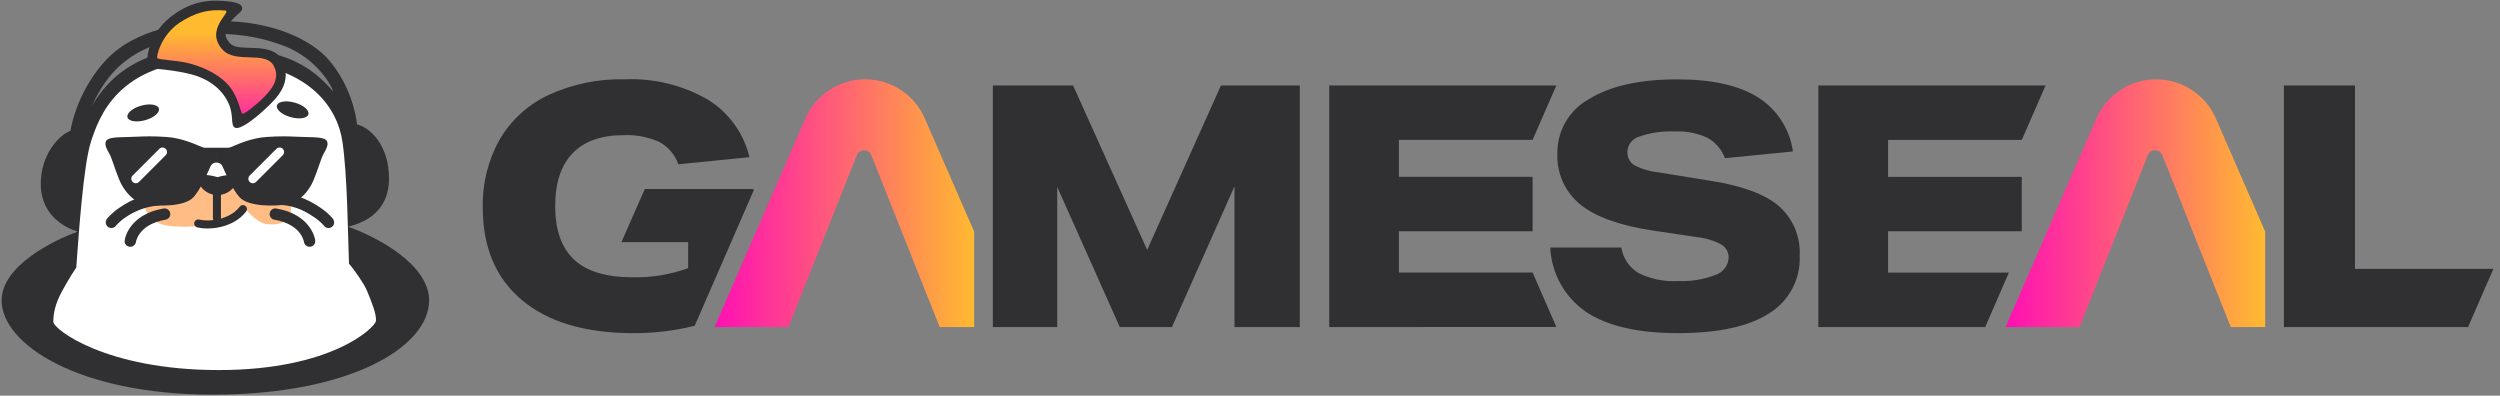 <svg width="417" height="66" viewBox="0 0 417 66" fill="none" xmlns="http://www.w3.org/2000/svg">
<rect x="0" y="0" width="417" height="66" fill="#808080" stroke="none"/>
<g clip-path="url(#clip0_8_780)">
<path d="M107.556 31.527L103.649 40.389H114.785V44.727C111.819 45.799 108.68 46.316 105.527 46.252C101.127 46.252 97.873 45.273 95.767 43.316C93.66 41.359 92.607 38.367 92.608 34.341C92.608 30.502 93.576 27.576 95.512 25.564C97.448 23.551 100.281 22.545 104.011 22.546C106.057 22.45 108.096 22.837 109.965 23.675C111.455 24.475 112.592 25.804 113.152 27.401L125.007 26.216C124.538 24.238 123.683 22.373 122.492 20.726C121.301 19.079 119.798 17.683 118.067 16.617C113.889 14.204 109.11 13.028 104.289 13.228C99.873 13.111 95.489 14.009 91.475 15.852C88.063 17.451 85.219 20.052 83.321 23.308C81.396 26.764 80.431 30.671 80.526 34.626C80.526 41.288 82.719 46.443 87.103 50.093C91.488 53.742 97.668 55.568 105.645 55.57C109.092 55.584 112.528 55.17 115.874 54.34L116.328 53.303L125.689 31.818V31.523L107.556 31.527Z" fill="#303033"/>
<path d="M162.486 38.638V54.56H156.742L145.344 25.897C145.238 25.621 145.042 25.39 144.787 25.242C144.532 25.094 144.233 25.038 143.942 25.083C143.879 25.094 143.817 25.107 143.756 25.124C143.637 25.158 143.523 25.209 143.419 25.276C143.309 25.345 143.21 25.432 143.127 25.532C143.079 25.582 143.038 25.639 143.005 25.7C142.97 25.762 142.938 25.826 142.912 25.893L131.513 54.556H119.177L119.828 53.057L125.833 39.275L134.331 19.755C135.176 17.815 136.569 16.164 138.339 15.004C140.109 13.845 142.178 13.227 144.294 13.227C146.41 13.227 148.48 13.845 150.25 15.004C152.02 16.164 153.413 17.815 154.258 19.755L162.486 38.638Z" fill="url(#paint0_linear_8_780)"/>
<path d="M216.806 14.251V54.558H205.914V31.073L195.477 54.558H186.785L176.347 31.187V54.558H165.607V14.251H178.988L191.348 41.687L203.658 14.251H216.806Z" fill="#303033"/>
<path d="M221.713 54.557V14.251H259.598L255.64 23.333H233.341V29.487H255.64V38.57H233.341V45.456H255.64L259.598 54.538L221.713 54.557Z" fill="#303033"/>
<path d="M287.716 26.388C287.183 24.931 286.139 23.717 284.779 22.972C283.081 22.197 281.223 21.839 279.357 21.928C277.355 21.834 275.353 22.121 273.457 22.774C272.903 22.923 272.411 23.244 272.052 23.69C271.692 24.136 271.483 24.685 271.454 25.257C271.423 25.694 271.506 26.131 271.694 26.527C271.881 26.923 272.169 27.263 272.527 27.515C273.827 28.193 275.244 28.615 276.703 28.759L285.398 30.168C290.627 30.997 294.4 32.398 296.715 34.371C297.881 35.397 298.799 36.675 299.401 38.107C300.002 39.539 300.271 41.088 300.188 42.639C300.278 44.562 299.846 46.472 298.942 48.171C298.04 49.87 296.695 51.294 295.051 52.294C291.625 54.477 286.565 55.568 279.868 55.567C273.172 55.566 268.063 54.381 264.542 52.012C262.786 50.808 261.334 49.212 260.299 47.351C259.267 45.489 258.68 43.413 258.586 41.285H270.442C270.575 42.154 270.896 42.984 271.384 43.715C271.871 44.446 272.513 45.062 273.264 45.519C275.308 46.544 277.586 47.011 279.868 46.874C282.006 46.975 284.14 46.629 286.135 45.858C286.753 45.661 287.295 45.279 287.69 44.765C288.083 44.25 288.309 43.626 288.338 42.978C288.349 42.536 288.242 42.099 288.027 41.712C287.812 41.325 287.499 41.002 287.118 40.777C285.811 40.093 284.384 39.671 282.916 39.535L275.747 38.463C270.214 37.636 266.168 36.187 263.61 34.116C262.348 33.095 261.342 31.792 260.675 30.311C260.008 28.831 259.699 27.214 259.771 25.592C259.744 23.738 260.225 21.913 261.16 20.312C262.096 18.711 263.45 17.397 265.078 16.51C268.614 14.328 273.507 13.237 279.754 13.236C285.548 13.236 290.036 14.233 293.218 16.228C294.792 17.216 296.13 18.537 297.139 20.097C298.148 21.657 298.804 23.419 299.06 25.26L287.716 26.388Z" fill="#303033"/>
<path d="M337.233 23.339L341.202 14.257H303.303V54.558H331.126L331.668 53.305L335.082 45.469H314.93V38.58H337.23V29.498H314.93V23.339H337.233Z" fill="#303033"/>
<path d="M377.831 38.634V54.557H372.093L360.687 25.893C360.662 25.827 360.63 25.762 360.595 25.701C360.56 25.641 360.519 25.585 360.473 25.533C360.393 25.433 360.297 25.346 360.189 25.276C359.974 25.14 359.726 25.067 359.473 25.067C359.219 25.067 358.971 25.14 358.758 25.276C358.65 25.346 358.554 25.433 358.474 25.533C358.428 25.585 358.387 25.641 358.352 25.701C358.317 25.763 358.285 25.827 358.26 25.893L346.859 54.557H334.524L349.679 19.761C350.523 17.821 351.917 16.17 353.686 15.01C355.456 13.851 357.526 13.233 359.642 13.233C361.758 13.233 363.828 13.851 365.597 15.01C367.368 16.17 368.761 17.821 369.606 19.761L377.831 38.634Z" fill="url(#paint1_linear_8_780)"/>
<path d="M415.897 44.846L411.668 54.558H380.953V14.251H392.809V44.846H415.897Z" fill="#303033"/>
</g>
<path fill-rule="evenodd" clip-rule="evenodd" d="M12.975 38.642C10.79 37.959 6.418 35.774 6.828 29.9C7.171 24.988 10.38 22.25 11.746 21.84C12.065 19.883 13.433 14.717 17.483 10.229C22.537 4.629 31.28 3.536 37.154 3.536C44.803 3.536 51.77 6.268 55.048 10.229C57.195 12.823 59.01 16.513 59.556 20.748C61.742 21.294 64.884 24.19 64.884 29.763C64.884 35.637 60.376 37.231 58.054 37.823C62.562 39.371 71.577 43.997 71.577 50.117C71.577 57.767 58.6 65.826 35.514 65.826C12.975 65.826 0.271 57.357 0.271 50.117C0.271 44.325 8.968 40.054 12.975 38.642ZM15.297 17.742C16.937 14.191 19.395 10.175 24.86 7.907C32.099 4.902 40.705 4.959 47.672 7.771C52.204 9.599 54.912 13.371 55.595 15.284C52.999 12.278 49.823 9.677 43.847 8.59C34.831 6.951 28.411 8.317 25.543 9.273C22.674 10.229 18.303 12.415 15.297 17.742Z" fill="#303033"/>
<path d="M15.18 23.614C13.916 27.437 13.131 39.05 12.721 44.651C12.448 45.015 11.601 46.29 10.399 48.476C9.121 50.798 8.901 52.437 8.893 53.667C8.886 54.896 17.628 61.726 36.49 61.726C55.351 61.726 62.57 54.623 62.707 53.53C62.843 52.437 61.887 50.115 61.204 48.476C60.712 47.295 59.074 44.97 58.209 43.968C58.027 39.05 57.946 29.213 57.116 23.614C56.287 18.015 51.495 10.092 35.523 10.092C19.551 10.093 16.443 19.791 15.18 23.614Z" fill="white"/>
<path d="M38.261 0.258C35.917 -0.004 32.386 -0.289 28.425 2.853C24.464 5.995 24.419 10.229 24.6 11.049C24.721 11.595 27.452 11.361 31.43 12.279C34.982 13.098 37.087 15.01 38.107 17.196C39.063 19.245 38.38 20.884 39.2 21.294C40.019 21.704 42.342 19.928 44.117 18.289L44.148 18.261C46.002 16.55 49.024 13.76 46.986 9.956C45.338 6.879 40.002 8.727 38.517 7.361C35.829 4.889 40.019 2.306 40.293 1.76C40.566 1.214 40.453 0.503 38.261 0.258Z" fill="#303033"/>
<path d="M37.564 1.76C34.832 1.5 32.647 2.033 29.915 3.809C26.773 5.994 26.09 9.409 26.226 9.683C26.363 9.956 29.641 10.092 31.28 10.502C32.92 10.912 35.719 11.799 37.838 13.917C39.75 15.829 40.1 18.805 40.433 18.971C40.706 19.108 42.755 17.469 43.712 16.513C44.668 15.557 47.047 13.371 45.624 10.912C44.2 8.453 39.34 10.648 37.154 8.316C33.984 4.934 38.794 1.877 37.564 1.76Z" fill="url(#paint2_linear_8_780)"/>
<path fill-rule="evenodd" clip-rule="evenodd" d="M30.933 37.815C28.519 37.817 24.671 37.818 24.085 34.115C23.51 30.491 28.946 29.86 32.816 29.411C32.969 29.393 33.12 29.376 33.268 29.358C35.175 29.358 35.899 30.714 36.165 32.508C36.379 30.694 37.058 29.358 39.13 29.358C43.012 29.815 47.665 30.587 48.416 33.925C49.166 37.264 46.231 37.634 44.424 37.365C42.617 37.095 40.819 34.661 40.819 34.661C40.554 34.661 39.896 35.086 39.152 35.566C38.067 36.267 36.798 37.085 36.301 36.872C36.301 36.969 36.3 37.065 36.3 37.16C36.3 37.16 33.46 37.815 31.057 37.815C31.016 37.815 30.974 37.815 30.933 37.815Z" fill="#FFBD85"/>
<path fill-rule="evenodd" clip-rule="evenodd" d="M48.478 19.537C47.03 19.13 46.009 18.258 46.197 17.589C46.385 16.921 47.711 16.71 49.159 17.117C50.607 17.524 51.628 18.396 51.44 19.064C51.252 19.732 49.926 19.944 48.478 19.537ZM24.224 20.046C25.672 19.638 26.694 18.766 26.506 18.098C26.318 17.43 24.991 17.218 23.544 17.626C22.096 18.033 21.075 18.905 21.262 19.573C21.451 20.241 22.776 20.453 24.224 20.046Z" fill="#303033"/>
<path fill-rule="evenodd" clip-rule="evenodd" d="M39.528 29.827C39.528 30.962 38.372 32.238 36.85 32.501C36.853 32.53 36.855 32.559 36.855 32.589V36.36C36.855 36.394 36.853 36.426 36.848 36.459C38.097 36.107 39.242 35.456 39.984 34.472C40.207 34.177 40.627 34.118 40.923 34.341C41.218 34.564 41.277 34.984 41.054 35.28C40.063 36.594 38.582 37.381 37.106 37.778C35.633 38.175 34.093 38.201 32.908 37.926C32.548 37.843 32.323 37.483 32.407 37.122C32.491 36.761 32.851 36.537 33.212 36.62C33.876 36.775 34.721 36.815 35.611 36.706C35.55 36.605 35.515 36.487 35.515 36.36V32.589C35.515 32.546 35.519 32.504 35.526 32.463C34.097 32.133 33.035 30.915 33.035 29.827C33.035 28.554 36.281 29.549 36.281 29.549C36.281 29.549 39.528 28.554 39.528 29.827Z" fill="#303033"/>
<path fill-rule="evenodd" clip-rule="evenodd" d="M54.034 37.655C54.347 38.073 54.938 38.16 55.358 37.849C56.047 37.339 55.589 36.571 55.556 36.522C55.516 36.465 55.47 36.411 55.425 36.359L55.403 36.333C55.312 36.227 55.181 36.082 55.008 35.91C54.663 35.565 54.149 35.112 53.453 34.647C52.057 33.713 49.941 32.467 47.017 32.228C46.495 32.186 46.037 32.848 45.995 33.37C45.952 33.892 46.495 34.147 47.017 34.19C49.583 34.399 51.24 35.449 52.398 36.223C52.98 36.612 53.4 36.985 53.669 37.253C53.804 37.387 53.901 37.495 53.961 37.565C53.991 37.6 54.011 37.626 54.023 37.641C54.029 37.648 54.033 37.653 54.034 37.655L54.034 37.655ZM18.02 37.85C18.439 38.16 19.031 38.073 19.343 37.656L19.344 37.655C19.345 37.653 19.349 37.649 19.355 37.641C19.366 37.626 19.387 37.601 19.417 37.566C19.477 37.495 19.574 37.388 19.709 37.253C19.978 36.985 20.398 36.612 20.979 36.224C22.138 35.449 23.92 34.48 26.487 34.271C27.009 34.228 27.426 33.892 27.383 33.37C27.341 32.848 26.883 32.186 26.361 32.229C23.437 32.467 21.321 33.714 19.925 34.647C19.229 35.112 18.715 35.566 18.37 35.91C18.197 36.082 18.066 36.227 17.975 36.333C17.929 36.387 17.84 36.498 17.822 36.523C17.51 36.944 17.599 37.538 18.02 37.85ZM21.62 41.156C22.137 41.22 22.608 40.856 22.678 40.342L22.679 40.335C22.681 40.323 22.685 40.3 22.693 40.266C22.708 40.199 22.736 40.091 22.785 39.953C22.882 39.678 23.06 39.29 23.377 38.874C23.995 38.061 25.207 37.056 27.617 36.644C28.133 36.556 28.48 36.065 28.392 35.549C28.304 35.033 27.814 34.686 27.297 34.774C24.439 35.263 22.791 36.51 21.867 37.725C21.413 38.323 21.148 38.892 20.997 39.321C20.903 39.586 20.822 39.937 20.797 40.129C20.733 40.648 21.101 41.091 21.62 41.156ZM51.757 41.155C51.24 41.22 50.769 40.856 50.7 40.341L50.698 40.334C50.696 40.323 50.692 40.3 50.684 40.266C50.669 40.199 50.641 40.091 50.593 39.953C50.495 39.678 50.318 39.29 50.001 38.873C49.383 38.061 48.171 37.056 45.76 36.644C45.244 36.555 44.897 36.065 44.985 35.549C45.074 35.032 45.564 34.685 46.08 34.774C48.938 35.262 50.586 36.51 51.51 37.725C51.965 38.322 52.229 38.892 52.381 39.321C52.457 39.535 52.505 39.716 52.535 39.849C52.55 39.916 52.56 39.971 52.568 40.013C52.574 40.048 52.577 40.071 52.58 40.095C52.621 40.418 52.467 41.067 51.757 41.155Z" fill="#303033"/>
<path fill-rule="evenodd" clip-rule="evenodd" d="M21.183 22.856C21.282 22.854 21.382 22.852 21.482 22.849C21.948 22.839 22.378 22.82 22.81 22.801C24.122 22.743 25.449 22.685 27.814 22.849C30.081 23.007 32.122 23.868 33.231 24.336C33.66 24.517 33.949 24.64 34.059 24.64H36.111V27.129C35.907 27.056 35.447 27.242 35.238 27.522C35.165 27.619 35.023 27.94 34.822 28.39C34.3 29.564 33.386 31.618 32.312 32.849C30.827 34.553 26.242 34.422 24.19 34.072C22.334 33.756 20.653 31.889 19.867 29.924C19.477 28.949 19.173 28.071 18.928 27.364C18.68 26.646 18.492 26.105 18.338 25.819C18.295 25.739 18.245 25.651 18.19 25.556C17.857 24.975 17.383 24.149 17.683 23.548C17.931 22.928 19.431 22.895 21.183 22.856ZM51.041 22.856C50.941 22.854 50.841 22.852 50.741 22.849C50.276 22.839 49.845 22.82 49.413 22.801C48.102 22.743 46.774 22.685 44.409 22.849C42.142 23.007 40.102 23.868 38.993 24.336C38.564 24.517 38.274 24.64 38.164 24.64H36.112V27.129C36.316 27.056 36.776 27.242 36.985 27.522C37.058 27.619 37.201 27.94 37.401 28.39C37.924 29.564 38.837 31.618 39.911 32.849C41.396 34.553 45.981 34.422 48.033 34.072C49.889 33.756 51.571 31.889 52.357 29.924C52.746 28.949 53.05 28.071 53.295 27.364C53.544 26.646 53.731 26.105 53.885 25.819C53.928 25.739 53.978 25.651 54.033 25.556C54.366 24.975 54.84 24.149 54.54 23.548C54.292 22.928 52.792 22.895 51.041 22.856Z" fill="#303033"/>
<path fill-rule="evenodd" clip-rule="evenodd" d="M22.119 29.285C21.826 29.578 21.826 30.053 22.119 30.347C22.412 30.64 22.888 30.64 23.181 30.347L27.642 25.886C27.935 25.593 27.935 25.117 27.642 24.824C27.348 24.531 26.873 24.531 26.58 24.824L22.119 29.285ZM41.644 29.285C41.351 29.578 41.351 30.054 41.644 30.347C41.938 30.64 42.413 30.64 42.706 30.347L47.167 25.886C47.461 25.593 47.461 25.117 47.167 24.824C46.874 24.531 46.398 24.531 46.105 24.824L41.644 29.285Z" fill="white"/>
<defs>
<linearGradient id="paint0_linear_8_780" x1="119.177" y1="33.893" x2="162.486" y2="33.893" gradientUnits="userSpaceOnUse">
<stop stop-color="#FF0FB4"/>
<stop offset="1" stop-color="#FFBA30"/>
</linearGradient>
<linearGradient id="paint1_linear_8_780" x1="334.524" y1="33.895" x2="377.831" y2="33.895" gradientUnits="userSpaceOnUse">
<stop stop-color="#FF0FB4"/>
<stop offset="1" stop-color="#FFBA30"/>
</linearGradient>
<linearGradient id="paint2_linear_8_780" x1="37.033" y1="0.227" x2="37.033" y2="22.228" gradientUnits="userSpaceOnUse">
<stop offset="0.24" stop-color="#FFBA30"/>
<stop offset="1" stop-color="#FF0FB4"/>
</linearGradient>
<clipPath id="clip0_8_780">
<rect width="336.178" height="43.378" fill="white" transform="translate(80.52 13.233)"/>
</clipPath>
</defs>
</svg>
